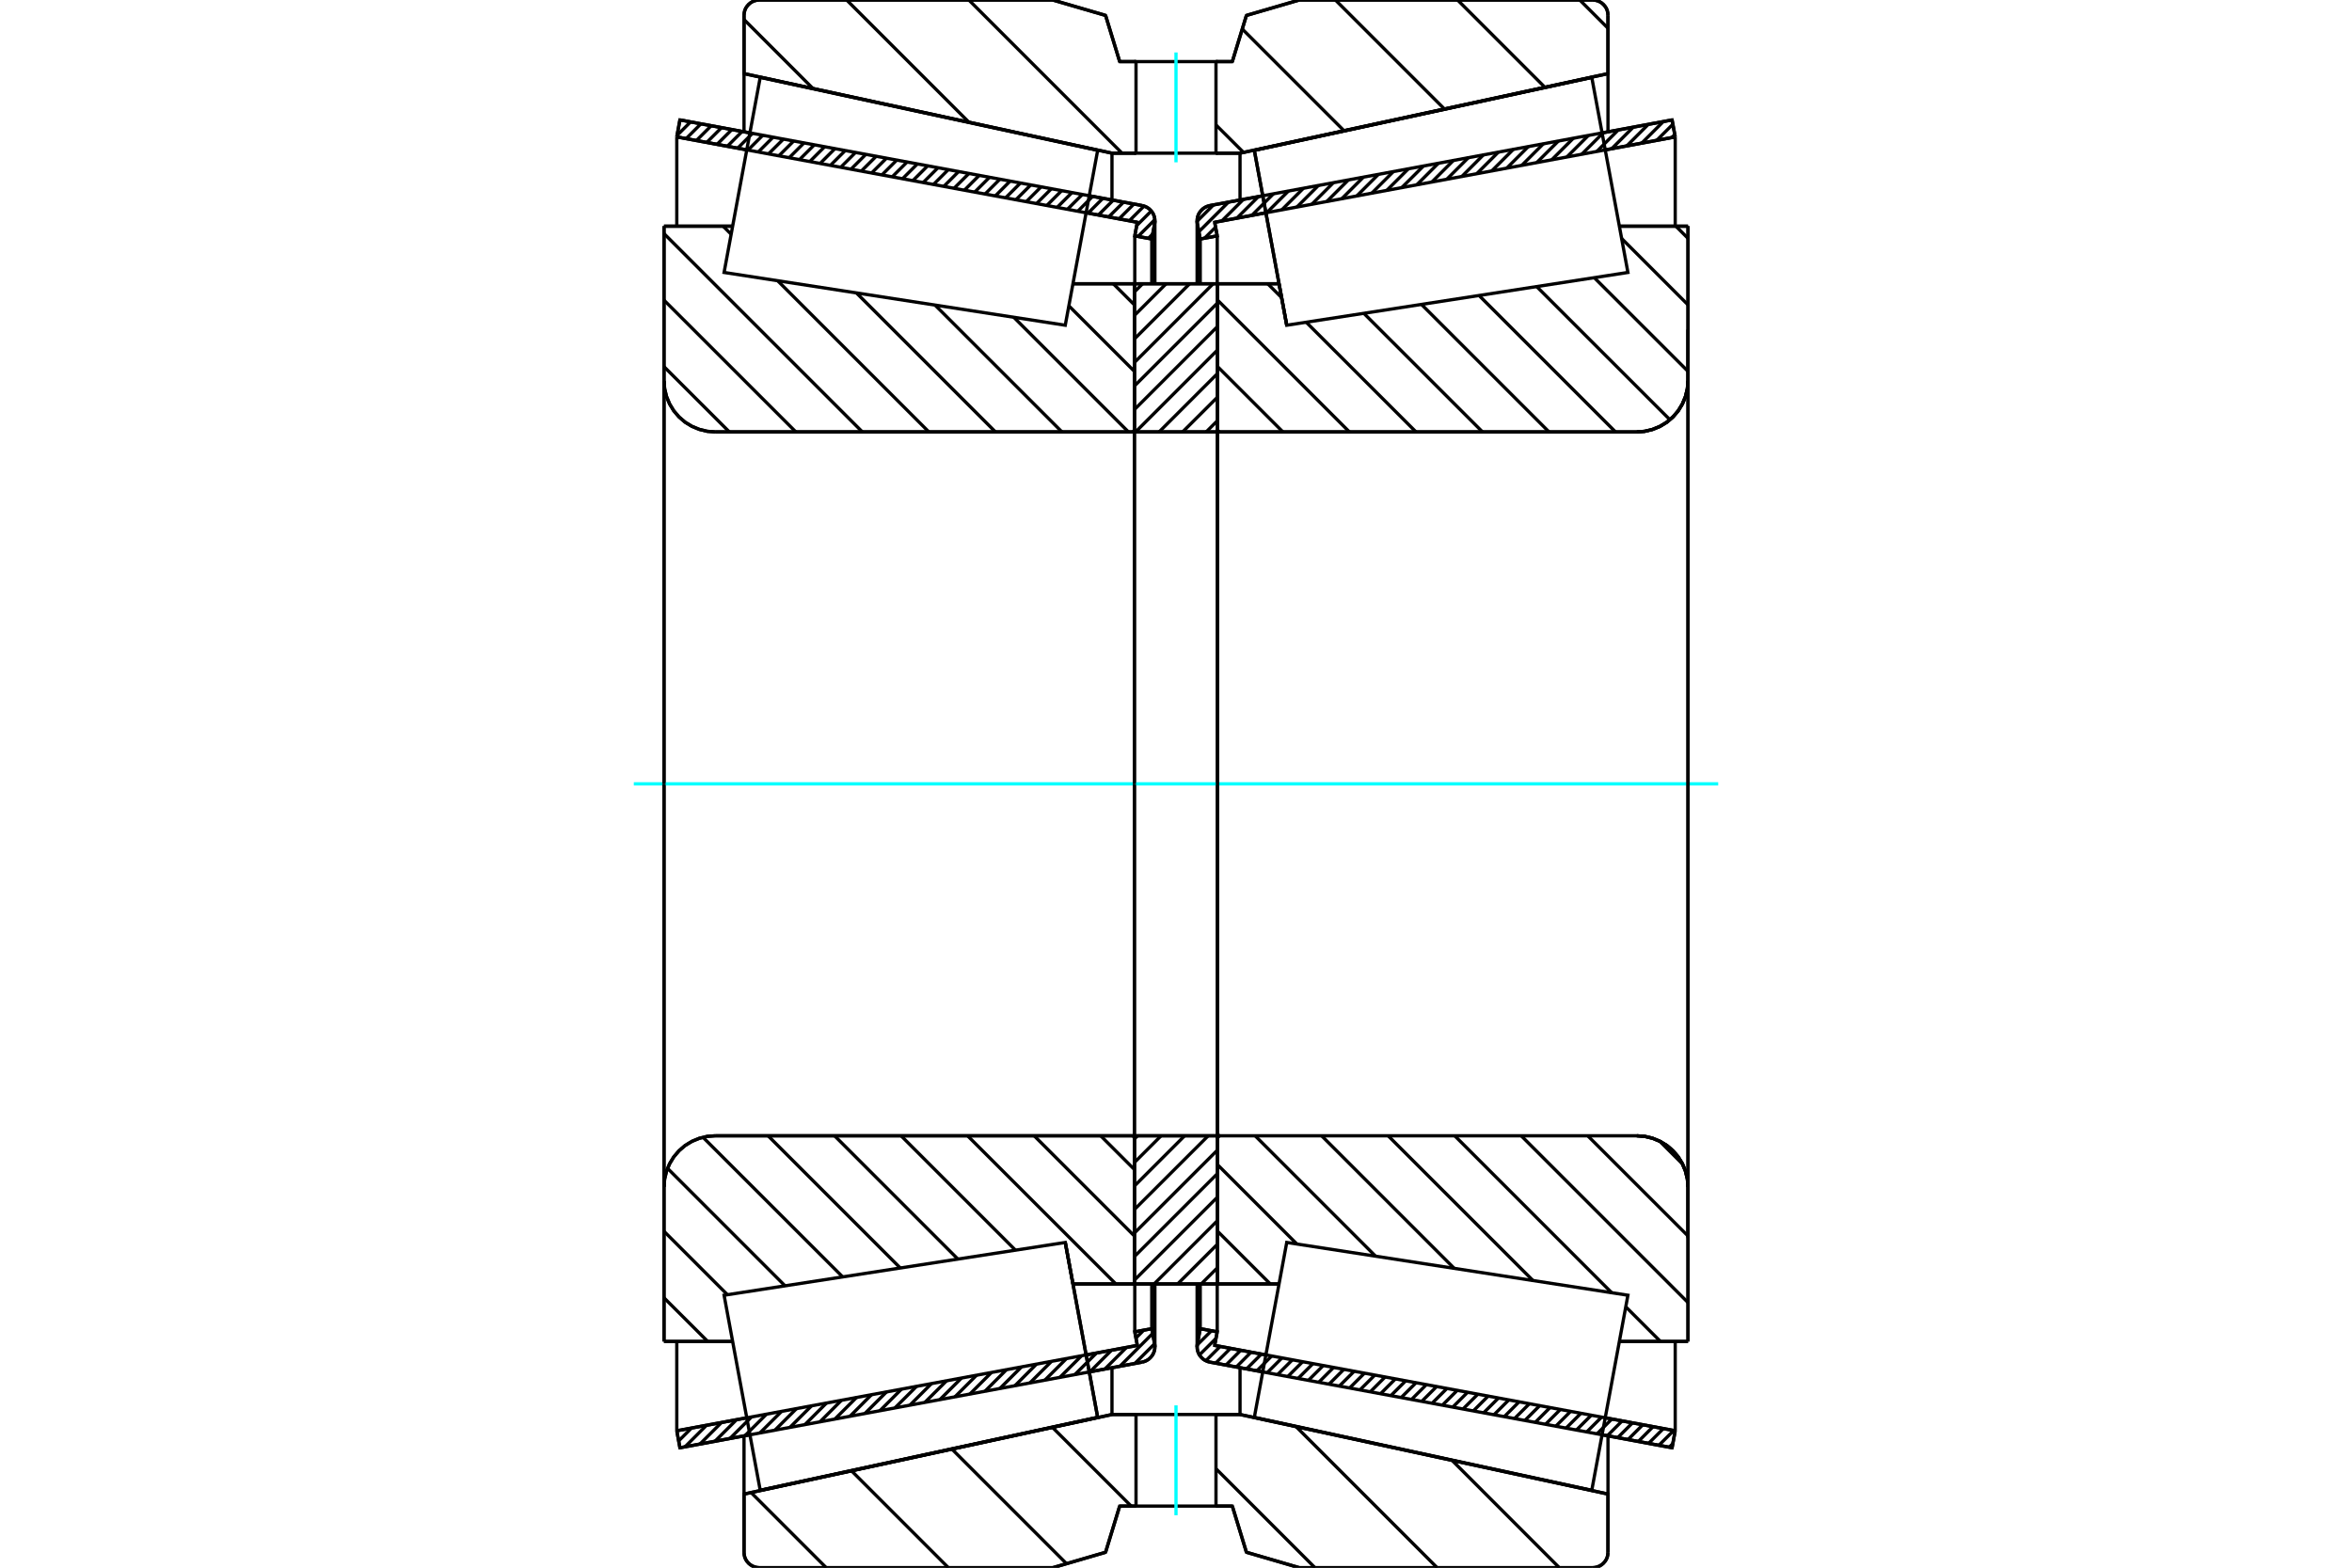 <?xml version="1.0" standalone="no"?>
<!DOCTYPE svg PUBLIC "-//W3C//DTD SVG 1.1//EN"
	"http://www.w3.org/Graphics/SVG/1.1/DTD/svg11.dtd">
<svg xmlns="http://www.w3.org/2000/svg" height="100%" width="100%" viewBox="0 0 36000 24000">
	<rect x="-1800" y="-1200" width="39600" height="26400" style="fill:#FFF"/>
	<g style="fill:none; fill-rule:evenodd" transform="matrix(1 0 0 1 0 0)">
		<g style="fill:none; stroke:#000; stroke-width:50; shape-rendering:geometricPrecision">
			<line x1="19328" y1="21003" x2="18518" y2="20853"/>
			<line x1="25593" y1="22164" x2="24522" y2="21965"/>
			<line x1="25641" y1="21904" x2="25593" y2="22164"/>
			<line x1="24570" y1="21705" x2="25641" y2="21904"/>
			<line x1="18592" y1="20597" x2="19376" y2="20743"/>
			<line x1="18631" y1="20389" x2="18592" y2="20597"/>
			<line x1="18371" y1="20341" x2="18631" y2="20389"/>
			<line x1="18327" y1="20575" x2="18371" y2="20341"/>
			<polyline points="18327,20575 18324,20597 18323,20619 18326,20655 18334,20691 18348,20725 18367,20756 18391,20784 18418,20809 18449,20828 18482,20843 18518,20853"/>
			<line x1="24522" y1="2035" x2="25593" y2="1836"/>
			<line x1="18518" y1="3147" x2="19328" y2="2997"/>
			<polyline points="18518,3147 18482,3157 18449,3172 18418,3191 18391,3216 18367,3244 18348,3275 18334,3309 18326,3345 18323,3381 18324,3403 18327,3425"/>
			<line x1="18371" y1="3659" x2="18327" y2="3425"/>
			<line x1="18631" y1="3611" x2="18371" y2="3659"/>
			<line x1="18592" y1="3403" x2="18631" y2="3611"/>
			<line x1="19376" y1="3257" x2="18592" y2="3403"/>
			<line x1="25641" y1="2096" x2="24570" y2="2295"/>
			<line x1="25593" y1="1836" x2="25641" y2="2096"/>
			<line x1="18371" y1="19656" x2="18371" y2="20341"/>
			<line x1="18371" y1="3659" x2="18371" y2="4344"/>
			<line x1="18631" y1="19656" x2="18631" y2="20389"/>
			<line x1="18631" y1="3611" x2="18631" y2="4344"/>
			<line x1="25641" y1="20537" x2="25641" y2="21904"/>
			<line x1="25641" y1="2096" x2="25641" y2="3463"/>
			<line x1="18323" y1="19656" x2="18323" y2="20619"/>
			<line x1="18323" y1="3381" x2="18323" y2="4344"/>
			<line x1="11478" y1="21965" x2="10407" y2="22164"/>
			<line x1="17482" y1="20853" x2="16672" y2="21003"/>
			<polyline points="17482,20853 17518,20843 17551,20828 17582,20809 17609,20784 17633,20756 17652,20725 17666,20691 17674,20655 17677,20619 17676,20597 17673,20575"/>
			<line x1="17629" y1="20341" x2="17673" y2="20575"/>
			<line x1="17369" y1="20389" x2="17629" y2="20341"/>
			<line x1="17408" y1="20597" x2="17369" y2="20389"/>
			<line x1="16624" y1="20743" x2="17408" y2="20597"/>
			<line x1="10359" y1="21904" x2="11430" y2="21705"/>
			<line x1="10407" y1="22164" x2="10359" y2="21904"/>
			<line x1="16672" y1="2997" x2="17482" y2="3147"/>
			<line x1="10407" y1="1836" x2="11478" y2="2035"/>
			<line x1="10359" y1="2096" x2="10407" y2="1836"/>
			<line x1="11430" y1="2295" x2="10359" y2="2096"/>
			<line x1="17408" y1="3403" x2="16624" y2="3257"/>
			<line x1="17369" y1="3611" x2="17408" y2="3403"/>
			<line x1="17629" y1="3659" x2="17369" y2="3611"/>
			<line x1="17673" y1="3425" x2="17629" y2="3659"/>
			<polyline points="17673,3425 17676,3403 17677,3381 17674,3345 17666,3309 17652,3275 17633,3244 17609,3216 17582,3191 17551,3172 17518,3157 17482,3147"/>
			<line x1="17369" y1="4344" x2="17369" y2="3611"/>
			<line x1="17369" y1="20389" x2="17369" y2="19656"/>
			<line x1="10359" y1="3463" x2="10359" y2="2096"/>
			<line x1="10359" y1="21904" x2="10359" y2="20537"/>
			<line x1="17629" y1="4344" x2="17629" y2="3659"/>
			<line x1="17629" y1="20341" x2="17629" y2="19656"/>
			<line x1="17677" y1="4344" x2="17677" y2="3381"/>
			<line x1="17677" y1="20619" x2="17677" y2="19656"/>
			<line x1="19695" y1="4979" x2="19695" y2="4979"/>
			<line x1="19577" y1="4344" x2="19695" y2="4979"/>
			<line x1="18637" y1="4344" x2="19577" y2="4344"/>
			<polyline points="18637,6573 18637,6579 18639,6585 18641,6591 18644,6596 18648,6601 18653,6605 18658,6608 18664,6610 18670,6612 18676,6612"/>
			<line x1="25053" y1="6612" x2="18676" y2="6612"/>
			<polyline points="25053,6612 25176,6603 25295,6574 25409,6527 25514,6463 25607,6383 25687,6289 25751,6184 25798,6071 25827,5951 25837,5829"/>
			<line x1="25837" y1="3463" x2="25837" y2="5829"/>
			<line x1="25837" y1="3463" x2="24786" y2="3463"/>
			<line x1="25837" y1="20537" x2="24786" y2="20537"/>
			<line x1="25837" y1="18171" x2="25837" y2="20537"/>
			<polyline points="25837,18171 25827,18049 25798,17929 25751,17816 25687,17711 25607,17617 25514,17537 25409,17473 25295,17426 25176,17397 25053,17388"/>
			<polyline points="18676,17388 18670,17388 18664,17390 18658,17392 18653,17395 18648,17399 18644,17404 18641,17409 18639,17415 18637,17421 18637,17427"/>
			<line x1="19577" y1="19656" x2="18637" y2="19656"/>
			<line x1="24786" y1="4191" x2="24786" y2="4191"/>
			<line x1="24786" y1="19809" x2="24786" y2="19809"/>
			<polyline points="18637,6573 18637,6579 18639,6585 18641,6591 18644,6596 18648,6601 18653,6605 18658,6608 18664,6610 18670,6612 18676,6612"/>
			<polyline points="18676,17388 18670,17388 18664,17390 18658,17392 18653,17395 18648,17399 18644,17404 18641,17409 18639,17415 18637,17421 18637,17427"/>
			<polyline points="25053,6612 25176,6603 25295,6574 25409,6527 25514,6463 25607,6383 25687,6289 25751,6184 25798,6071 25827,5951 25837,5829"/>
			<polyline points="25837,18171 25827,18049 25798,17929 25751,17816 25687,17711 25607,17617 25514,17537 25409,17473 25295,17426 25176,17397 25053,17388"/>
			<line x1="16305" y1="19021" x2="16305" y2="19021"/>
			<line x1="16423" y1="19656" x2="16305" y2="19021"/>
			<line x1="17363" y1="19656" x2="16423" y2="19656"/>
			<polyline points="17363,17427 17363,17421 17361,17415 17359,17409 17356,17404 17352,17399 17347,17395 17342,17392 17336,17390 17330,17388 17324,17388"/>
			<line x1="10947" y1="17388" x2="17324" y2="17388"/>
			<polyline points="10947,17388 10824,17397 10705,17426 10591,17473 10486,17537 10393,17617 10313,17711 10249,17816 10202,17929 10173,18049 10163,18171"/>
			<line x1="10163" y1="20537" x2="10163" y2="18171"/>
			<line x1="10163" y1="20537" x2="11214" y2="20537"/>
			<line x1="10163" y1="3463" x2="11214" y2="3463"/>
			<line x1="10163" y1="5829" x2="10163" y2="3463"/>
			<polyline points="10163,5829 10173,5951 10202,6071 10249,6184 10313,6289 10393,6383 10486,6463 10591,6527 10705,6574 10824,6603 10947,6612"/>
			<line x1="17324" y1="6612" x2="10947" y2="6612"/>
			<polyline points="17324,6612 17330,6612 17336,6610 17342,6608 17347,6605 17352,6601 17356,6596 17359,6591 17361,6585 17363,6579 17363,6573"/>
			<line x1="16423" y1="4344" x2="17363" y2="4344"/>
			<line x1="11214" y1="19809" x2="11214" y2="19809"/>
			<line x1="11214" y1="4191" x2="11214" y2="4191"/>
			<line x1="10163" y1="18171" x2="10163" y2="5829"/>
			<line x1="16114" y1="0" x2="16922" y2="236"/>
			<line x1="11623" y1="0" x2="16114" y2="0"/>
			<polyline points="11623,0 11586,3 11550,12 11516,26 11485,45 11457,69 11433,97 11413,128 11399,162 11391,198 11388,235"/>
			<line x1="11388" y1="1127" x2="11388" y2="235"/>
			<line x1="17020" y1="2345" x2="11388" y2="1127"/>
			<line x1="17388" y1="2345" x2="17020" y2="2345"/>
			<line x1="18980" y1="2345" x2="18612" y2="2345"/>
			<line x1="24612" y1="1127" x2="18980" y2="2345"/>
			<line x1="24612" y1="235" x2="24612" y2="1127"/>
			<polyline points="24612,235 24609,198 24601,162 24587,128 24567,97 24543,69 24515,45 24484,26 24450,12 24414,3 24377,0"/>
			<line x1="19886" y1="0" x2="24377" y2="0"/>
			<line x1="19078" y1="236" x2="19886" y2="0"/>
			<line x1="18862" y1="943" x2="19078" y2="236"/>
			<line x1="18612" y1="943" x2="18862" y2="943"/>
			<line x1="17138" y1="943" x2="17388" y2="943"/>
			<line x1="16922" y1="236" x2="17138" y2="943"/>
			<line x1="16922" y1="23764" x2="16114" y2="24000"/>
			<line x1="17138" y1="23057" x2="16922" y2="23764"/>
			<line x1="18862" y1="23057" x2="18612" y2="23057"/>
			<line x1="17388" y1="23057" x2="17138" y2="23057"/>
			<line x1="19078" y1="23764" x2="18862" y2="23057"/>
			<line x1="19886" y1="24000" x2="19078" y2="23764"/>
			<line x1="24377" y1="24000" x2="19886" y2="24000"/>
			<polyline points="24377,24000 24414,23997 24450,23988 24484,23974 24515,23955 24543,23931 24567,23903 24587,23872 24601,23838 24609,23802 24612,23765"/>
			<line x1="24612" y1="22873" x2="24612" y2="23765"/>
			<line x1="18980" y1="21655" x2="24612" y2="22873"/>
			<line x1="17020" y1="21655" x2="17388" y2="21655"/>
			<line x1="18612" y1="21655" x2="18980" y2="21655"/>
			<line x1="11388" y1="22873" x2="17020" y2="21655"/>
			<line x1="11388" y1="23765" x2="11388" y2="22873"/>
			<polyline points="11388,23765 11391,23802 11399,23838 11413,23872 11433,23903 11457,23931 11485,23955 11516,23974 11550,23988 11586,23997 11623,24000"/>
			<line x1="16114" y1="24000" x2="11623" y2="24000"/>
			<line x1="24612" y1="21982" x2="24612" y2="22873"/>
			<line x1="24612" y1="1127" x2="24612" y2="2018"/>
			<line x1="11388" y1="21982" x2="11388" y2="22873"/>
			<line x1="11388" y1="1127" x2="11388" y2="2018"/>
			<line x1="17020" y1="20938" x2="17020" y2="21655"/>
			<line x1="17020" y1="2345" x2="17020" y2="3062"/>
			<line x1="18980" y1="20938" x2="18980" y2="21655"/>
			<line x1="18980" y1="2345" x2="18980" y2="3062"/>
			<line x1="17363" y1="17388" x2="18637" y2="17388"/>
			<line x1="17363" y1="19656" x2="17363" y2="17388"/>
			<line x1="18637" y1="19656" x2="17363" y2="19656"/>
			<line x1="18637" y1="17388" x2="18637" y2="19656"/>
			<line x1="18637" y1="6612" x2="17363" y2="6612"/>
			<line x1="18637" y1="4344" x2="18637" y2="6612"/>
			<line x1="17363" y1="4344" x2="18637" y2="4344"/>
			<line x1="17363" y1="6612" x2="17363" y2="4344"/>
			<line x1="18637" y1="6612" x2="18637" y2="17388"/>
			<line x1="17363" y1="6612" x2="17363" y2="17388"/>
		</g>
		<g style="fill:none; stroke:#0FF; stroke-width:50; shape-rendering:geometricPrecision">
			<line x1="9701" y1="12000" x2="26299" y2="12000"/>
		</g>
		<g style="fill:none; stroke:#000; stroke-width:50; shape-rendering:geometricPrecision">
			<line x1="24180" y1="0" x2="24612" y2="432"/>
			<line x1="22310" y1="0" x2="23646" y2="1336"/>
			<line x1="20440" y1="0" x2="22108" y2="1668"/>
			<line x1="19014" y1="444" x2="20571" y2="2001"/>
			<line x1="18612" y1="1913" x2="19033" y2="2333"/>
			<line x1="14829" y1="0" x2="17174" y2="2345"/>
			<line x1="12959" y1="0" x2="14830" y2="1871"/>
			<line x1="11388" y1="299" x2="12444" y2="1356"/>
			<line x1="24610" y1="22872" x2="24612" y2="22875"/>
			<line x1="22224" y1="22356" x2="23867" y2="24000"/>
			<line x1="19838" y1="21841" x2="21997" y2="24000"/>
			<line x1="18612" y1="22485" x2="20127" y2="24000"/>
			<line x1="16109" y1="21852" x2="17314" y2="23057"/>
			<line x1="14571" y1="22185" x2="16325" y2="23939"/>
			<line x1="13033" y1="22517" x2="14516" y2="24000"/>
			<line x1="11496" y1="22850" x2="12646" y2="24000"/>
			<polyline points="18612,943 18862,943 19078,236 19886,0 24377,0"/>
			<polyline points="24612,235 24609,198 24601,162 24587,128 24567,97 24543,69 24515,45 24484,26 24450,12 24414,3 24377,0"/>
			<polyline points="24612,235 24612,1127 18980,2345 18612,2345"/>
			<polyline points="17388,943 17138,943 16922,236 16114,0 11623,0 11586,3 11550,12 11516,26 11485,45 11457,69 11433,97 11413,128 11399,162 11391,198 11388,235 11388,1127 17020,2345 17388,2345"/>
			<polyline points="17388,21655 17020,21655 11388,22873 11388,23765 11391,23802 11399,23838 11413,23872 11433,23903 11457,23931 11485,23955 11516,23974 11550,23988 11586,23997 11623,24000 16114,24000 16922,23764 17138,23057 17388,23057"/>
			<polyline points="18612,21655 18980,21655 24612,22873 24612,23765"/>
			<polyline points="24377,24000 24414,23997 24450,23988 24484,23974 24515,23955 24543,23931 24567,23903 24587,23872 24601,23838 24609,23802 24612,23765"/>
			<polyline points="24377,24000 19886,24000 19078,23764 18862,23057 18612,23057"/>
			<line x1="17040" y1="4344" x2="17363" y2="4667"/>
			<line x1="16360" y1="4682" x2="17363" y2="5685"/>
			<line x1="15517" y1="4857" x2="17272" y2="6612"/>
			<line x1="14312" y1="4671" x2="16254" y2="6612"/>
			<line x1="13108" y1="4484" x2="15236" y2="6612"/>
			<line x1="11068" y1="3463" x2="11191" y2="3586"/>
			<line x1="11903" y1="4298" x2="14217" y2="6612"/>
			<line x1="10163" y1="3576" x2="13199" y2="6612"/>
			<line x1="10163" y1="4595" x2="12181" y2="6612"/>
			<line x1="10163" y1="5613" x2="11163" y2="6612"/>
			<line x1="16847" y1="17388" x2="17363" y2="17904"/>
			<line x1="15829" y1="17388" x2="17363" y2="18922"/>
			<line x1="14810" y1="17388" x2="17079" y2="19656"/>
			<line x1="13792" y1="17388" x2="15543" y2="19139"/>
			<line x1="12774" y1="17388" x2="14661" y2="19275"/>
			<line x1="11756" y1="17388" x2="13780" y2="19412"/>
			<line x1="10760" y1="17411" x2="12898" y2="19548"/>
			<line x1="10217" y1="17886" x2="12016" y2="19685"/>
			<line x1="10163" y1="18850" x2="11134" y2="19821"/>
			<line x1="10163" y1="19868" x2="10833" y2="20537"/>
			<polyline points="17363,12000 17363,4344 17363,6573"/>
			<polyline points="17324,6612 17330,6612 17336,6610 17342,6608 17347,6605 17352,6601 17356,6596 17359,6591 17361,6585 17363,6579 17363,6573"/>
			<line x1="17324" y1="6612" x2="10947" y2="6612"/>
			<polyline points="10163,5829 10173,5951 10202,6071 10249,6184 10313,6289 10393,6383 10486,6463 10591,6527 10705,6574 10824,6603 10947,6612"/>
			<line x1="10163" y1="5829" x2="10163" y2="3463"/>
			<line x1="10163" y1="5829" x2="10163" y2="12000"/>
			<line x1="10163" y1="3463" x2="11214" y2="3463"/>
			<line x1="16423" y1="4344" x2="17363" y2="4344"/>
			<line x1="17363" y1="19656" x2="16423" y2="19656"/>
			<line x1="11214" y1="20537" x2="10163" y2="20537"/>
			<line x1="10163" y1="12000" x2="10163" y2="18171"/>
			<line x1="10163" y1="20537" x2="10163" y2="18171"/>
			<polyline points="10947,17388 10824,17397 10705,17426 10591,17473 10486,17537 10393,17617 10313,17711 10249,17816 10202,17929 10173,18049 10163,18171"/>
			<line x1="10947" y1="17388" x2="17324" y2="17388"/>
			<polyline points="17363,17427 17363,17421 17361,17415 17359,17409 17356,17404 17352,17399 17347,17395 17342,17392 17336,17390 17330,17388 17324,17388"/>
			<polyline points="17363,17427 17363,19656 17363,12000"/>
			<line x1="25651" y1="3463" x2="25837" y2="3649"/>
			<line x1="24821" y1="3651" x2="25837" y2="4667"/>
			<line x1="24402" y1="4251" x2="25837" y2="5685"/>
			<line x1="23520" y1="4387" x2="25560" y2="6426"/>
			<line x1="22639" y1="4524" x2="24727" y2="6612"/>
			<line x1="21757" y1="4660" x2="23709" y2="6612"/>
			<line x1="20875" y1="4797" x2="22691" y2="6612"/>
			<line x1="19993" y1="4933" x2="21673" y2="6612"/>
			<line x1="19404" y1="4344" x2="19617" y2="4557"/>
			<line x1="18637" y1="4595" x2="20654" y2="6612"/>
			<line x1="18637" y1="5613" x2="19636" y2="6612"/>
			<line x1="25404" y1="17471" x2="25754" y2="17821"/>
			<line x1="24302" y1="17388" x2="25837" y2="18922"/>
			<line x1="23284" y1="17388" x2="25837" y2="19941"/>
			<line x1="24885" y1="20007" x2="25415" y2="20537"/>
			<line x1="22266" y1="17388" x2="24669" y2="19791"/>
			<line x1="21247" y1="17388" x2="23464" y2="19604"/>
			<line x1="20229" y1="17388" x2="22259" y2="19418"/>
			<line x1="19211" y1="17388" x2="21054" y2="19231"/>
			<line x1="18637" y1="17832" x2="19850" y2="19045"/>
			<line x1="18637" y1="18850" x2="19443" y2="19656"/>
			<polyline points="18637,12000 18637,4344 18637,6573 18637,6579 18639,6585 18641,6591 18644,6596 18648,6601 18653,6605 18658,6608 18664,6610 18670,6612 18676,6612 25053,6612 25176,6603 25295,6574 25409,6527 25514,6463 25607,6383 25687,6289 25751,6184 25798,6071 25827,5951 25837,5829 25837,3463"/>
			<line x1="25837" y1="5829" x2="25837" y2="12000"/>
			<line x1="25837" y1="3463" x2="24786" y2="3463"/>
			<line x1="19577" y1="4344" x2="18637" y2="4344"/>
			<line x1="18637" y1="19656" x2="19577" y2="19656"/>
			<line x1="24786" y1="20537" x2="25837" y2="20537"/>
			<line x1="25837" y1="12000" x2="25837" y2="18171"/>
			<polyline points="25837,20537 25837,18171 25827,18049 25798,17929 25751,17816 25687,17711 25607,17617 25514,17537 25409,17473 25295,17426 25176,17397 25053,17388 18676,17388 18670,17388 18664,17390 18658,17392 18653,17395 18648,17399 18644,17404 18641,17409 18639,17415 18637,17421 18637,17427 18637,19656 18637,12000"/>
			<line x1="18637" y1="19405" x2="18386" y2="19656"/>
			<line x1="18637" y1="19045" x2="18025" y2="19656"/>
			<line x1="18637" y1="18684" x2="17665" y2="19656"/>
			<line x1="18637" y1="18324" x2="17363" y2="19598"/>
			<line x1="18637" y1="17964" x2="17363" y2="19237"/>
			<line x1="18637" y1="17604" x2="17363" y2="18877"/>
			<line x1="18493" y1="17388" x2="17363" y2="18517"/>
			<line x1="18132" y1="17388" x2="17363" y2="18157"/>
			<line x1="17772" y1="17388" x2="17363" y2="17797"/>
			<line x1="17412" y1="17388" x2="17363" y2="17436"/>
			<line x1="18637" y1="6438" x2="18462" y2="6612"/>
			<line x1="18637" y1="6078" x2="18102" y2="6612"/>
			<line x1="18637" y1="5717" x2="17742" y2="6612"/>
			<line x1="18637" y1="5357" x2="17382" y2="6612"/>
			<line x1="18637" y1="4997" x2="17363" y2="6271"/>
			<line x1="18637" y1="4637" x2="17363" y2="5910"/>
			<line x1="18569" y1="4344" x2="17363" y2="5550"/>
			<line x1="18209" y1="4344" x2="17363" y2="5190"/>
			<line x1="17849" y1="4344" x2="17363" y2="4830"/>
			<line x1="17489" y1="4344" x2="17363" y2="4470"/>
			<polyline points="17363,6612 17363,4344 18637,4344 18637,6612 17363,6612"/>
			<polyline points="17363,17388 18637,17388 18637,19656 17363,19656 17363,17388"/>
			<polyline points="18000,23057 18612,23057 18612,21655 17388,21655 17388,23057 18000,23057"/>
		</g>
		<g style="fill:none; stroke:#0FF; stroke-width:50; shape-rendering:geometricPrecision">
			<line x1="18000" y1="23197" x2="18000" y2="21515"/>
		</g>
		<g style="fill:none; stroke:#000; stroke-width:50; shape-rendering:geometricPrecision">
			<polyline points="18000,2345 18612,2345 18612,943 17388,943 17388,2345 18000,2345"/>
		</g>
		<g style="fill:none; stroke:#0FF; stroke-width:50; shape-rendering:geometricPrecision">
			<line x1="18000" y1="2485" x2="18000" y2="803"/>
		</g>
		<g style="fill:none; stroke:#000; stroke-width:50; shape-rendering:geometricPrecision">
			<line x1="25837" y1="18955" x2="25837" y2="5045"/>
			<line x1="18637" y1="17427" x2="18637" y2="6573"/>
			<polyline points="16553,20359 16801,21698 11636,22815 11636,22815"/>
			<polyline points="16305,19021 16305,19021 16553,20359"/>
			<polyline points="19447,3641 19199,2302 24364,1185 24364,1185"/>
			<polyline points="19695,4979 19695,4979 19447,3641"/>
			<polyline points="16553,20359 16801,21698 11636,22815 11359,21322 11083,19829 16305,19021 16553,20359"/>
			<polyline points="16553,3641 16305,4979 11083,4171 11359,2678 11636,1185 16801,2302 16553,3641"/>
			<polyline points="19447,20359 19695,19021 24917,19829 24641,21322 24364,22815 19199,21698 19447,20359"/>
			<polyline points="19447,3641 19199,2302 24364,1185 24641,2678 24917,4171 19695,4979 19447,3641"/>
			<line x1="17672" y1="20572" x2="17371" y2="20873"/>
			<line x1="17643" y1="20414" x2="17142" y2="20916"/>
			<line x1="17506" y1="20364" x2="17387" y2="20484"/>
			<line x1="17242" y1="20628" x2="16912" y2="20958"/>
			<line x1="17013" y1="20671" x2="16683" y2="21001"/>
			<line x1="16783" y1="20713" x2="16453" y2="21043"/>
			<line x1="16554" y1="20756" x2="16223" y2="21086"/>
			<line x1="16324" y1="20798" x2="15994" y2="21128"/>
			<line x1="16095" y1="20841" x2="15764" y2="21171"/>
			<line x1="15865" y1="20883" x2="15535" y2="21214"/>
			<line x1="15635" y1="20926" x2="15305" y2="21256"/>
			<line x1="15406" y1="20968" x2="15076" y2="21299"/>
			<line x1="15176" y1="21011" x2="14846" y2="21341"/>
			<line x1="14947" y1="21054" x2="14617" y2="21384"/>
			<line x1="14717" y1="21096" x2="14387" y2="21426"/>
			<line x1="14488" y1="21139" x2="14157" y2="21469"/>
			<line x1="14258" y1="21181" x2="13928" y2="21511"/>
			<line x1="14029" y1="21224" x2="13698" y2="21554"/>
			<line x1="13799" y1="21266" x2="13469" y2="21596"/>
			<line x1="13569" y1="21309" x2="13239" y2="21639"/>
			<line x1="13340" y1="21351" x2="13010" y2="21682"/>
			<line x1="13110" y1="21394" x2="12780" y2="21724"/>
			<line x1="12881" y1="21436" x2="12551" y2="21767"/>
			<line x1="12651" y1="21479" x2="12321" y2="21809"/>
			<line x1="12422" y1="21522" x2="12091" y2="21852"/>
			<line x1="12192" y1="21564" x2="11862" y2="21894"/>
			<line x1="11963" y1="21607" x2="11632" y2="21937"/>
			<line x1="11733" y1="21649" x2="11403" y2="21979"/>
			<line x1="11503" y1="21692" x2="11173" y2="22022"/>
			<line x1="11274" y1="21734" x2="10944" y2="22064"/>
			<line x1="11044" y1="21777" x2="10714" y2="22107"/>
			<line x1="10815" y1="21819" x2="10485" y2="22150"/>
			<line x1="10585" y1="21862" x2="10388" y2="22059"/>
			<line x1="17643" y1="3583" x2="17577" y2="3649"/>
			<line x1="17676" y1="3363" x2="17419" y2="3620"/>
			<line x1="17622" y1="3230" x2="17398" y2="3454"/>
			<line x1="17511" y1="3155" x2="17285" y2="3380"/>
			<line x1="17355" y1="3124" x2="17128" y2="3351"/>
			<line x1="17197" y1="3095" x2="16970" y2="3321"/>
			<line x1="17039" y1="3065" x2="16812" y2="3292"/>
			<line x1="16881" y1="3036" x2="16654" y2="3263"/>
			<line x1="16723" y1="3007" x2="16497" y2="3234"/>
			<line x1="16566" y1="2978" x2="16339" y2="3204"/>
			<line x1="16408" y1="2948" x2="16181" y2="3175"/>
			<line x1="16250" y1="2919" x2="16023" y2="3146"/>
			<line x1="16092" y1="2890" x2="15865" y2="3117"/>
			<line x1="15935" y1="2861" x2="15708" y2="3088"/>
			<line x1="15777" y1="2831" x2="15550" y2="3058"/>
			<line x1="15619" y1="2802" x2="15392" y2="3029"/>
			<line x1="15461" y1="2773" x2="15234" y2="3000"/>
			<line x1="15304" y1="2744" x2="15077" y2="2971"/>
			<line x1="15146" y1="2714" x2="14919" y2="2941"/>
			<line x1="14988" y1="2685" x2="14761" y2="2912"/>
			<line x1="14830" y1="2656" x2="14603" y2="2883"/>
			<line x1="14672" y1="2627" x2="14446" y2="2854"/>
			<line x1="14515" y1="2597" x2="14288" y2="2824"/>
			<line x1="14357" y1="2568" x2="14130" y2="2795"/>
			<line x1="14199" y1="2539" x2="13972" y2="2766"/>
			<line x1="14041" y1="2510" x2="13814" y2="2737"/>
			<line x1="13884" y1="2480" x2="13657" y2="2707"/>
			<line x1="13726" y1="2451" x2="13499" y2="2678"/>
			<line x1="13568" y1="2422" x2="13341" y2="2649"/>
			<line x1="13410" y1="2393" x2="13183" y2="2620"/>
			<line x1="13253" y1="2363" x2="13026" y2="2590"/>
			<line x1="13095" y1="2334" x2="12868" y2="2561"/>
			<line x1="12937" y1="2305" x2="12710" y2="2532"/>
			<line x1="12779" y1="2276" x2="12552" y2="2503"/>
			<line x1="12621" y1="2247" x2="12395" y2="2473"/>
			<line x1="12464" y1="2217" x2="12237" y2="2444"/>
			<line x1="12306" y1="2188" x2="12079" y2="2415"/>
			<line x1="12148" y1="2159" x2="11921" y2="2386"/>
			<line x1="11990" y1="2130" x2="11763" y2="2356"/>
			<line x1="11833" y1="2100" x2="11606" y2="2327"/>
			<line x1="11675" y1="2071" x2="11448" y2="2298"/>
			<line x1="11517" y1="2042" x2="11290" y2="2269"/>
			<line x1="11359" y1="2013" x2="11132" y2="2240"/>
			<line x1="11202" y1="1983" x2="10975" y2="2210"/>
			<line x1="11044" y1="1954" x2="10817" y2="2181"/>
			<line x1="10886" y1="1925" x2="10659" y2="2152"/>
			<line x1="10728" y1="1896" x2="10501" y2="2123"/>
			<line x1="10570" y1="1866" x2="10363" y2="2073"/>
			<line x1="10413" y1="1837" x2="10406" y2="1844"/>
			<polyline points="10359,2096 10407,1836 17482,3147"/>
			<polyline points="17673,3425 17677,3388 17675,3350 17667,3314 17654,3279 17635,3247 17611,3218 17584,3193 17552,3172 17518,3157 17482,3147"/>
			<polyline points="17673,3425 17629,3659 17369,3611 17408,3403 10359,2096"/>
			<polyline points="10359,21904 17408,20597 17369,20389 17629,20341 17673,20575"/>
			<polyline points="17482,20853 17518,20843 17552,20828 17584,20807 17611,20782 17635,20753 17654,20721 17667,20686 17675,20650 17677,20612 17673,20575"/>
			<polyline points="17482,20853 10407,22164 10359,21904"/>
			<line x1="25604" y1="22100" x2="25549" y2="22156"/>
			<line x1="25618" y1="21900" x2="25391" y2="22126"/>
			<line x1="25460" y1="21870" x2="25233" y2="22097"/>
			<line x1="25302" y1="21841" x2="25076" y2="22068"/>
			<line x1="25145" y1="21812" x2="24918" y2="22039"/>
			<line x1="24987" y1="21783" x2="24760" y2="22010"/>
			<line x1="24829" y1="21753" x2="24602" y2="21980"/>
			<line x1="24671" y1="21724" x2="24444" y2="21951"/>
			<line x1="24514" y1="21695" x2="24287" y2="21922"/>
			<line x1="24356" y1="21666" x2="24129" y2="21893"/>
			<line x1="24198" y1="21636" x2="23971" y2="21863"/>
			<line x1="24040" y1="21607" x2="23813" y2="21834"/>
			<line x1="23883" y1="21578" x2="23656" y2="21805"/>
			<line x1="23725" y1="21549" x2="23498" y2="21776"/>
			<line x1="23567" y1="21519" x2="23340" y2="21746"/>
			<line x1="23409" y1="21490" x2="23182" y2="21717"/>
			<line x1="23251" y1="21461" x2="23025" y2="21688"/>
			<line x1="23094" y1="21432" x2="22867" y2="21659"/>
			<line x1="22936" y1="21402" x2="22709" y2="21629"/>
			<line x1="22778" y1="21373" x2="22551" y2="21600"/>
			<line x1="22620" y1="21344" x2="22393" y2="21571"/>
			<line x1="22463" y1="21315" x2="22236" y2="21542"/>
			<line x1="22305" y1="21285" x2="22078" y2="21512"/>
			<line x1="22147" y1="21256" x2="21920" y2="21483"/>
			<line x1="21989" y1="21227" x2="21762" y2="21454"/>
			<line x1="21832" y1="21198" x2="21605" y2="21425"/>
			<line x1="21674" y1="21169" x2="21447" y2="21395"/>
			<line x1="21516" y1="21139" x2="21289" y2="21366"/>
			<line x1="21358" y1="21110" x2="21131" y2="21337"/>
			<line x1="21200" y1="21081" x2="20974" y2="21308"/>
			<line x1="21043" y1="21052" x2="20816" y2="21278"/>
			<line x1="20885" y1="21022" x2="20658" y2="21249"/>
			<line x1="20727" y1="20993" x2="20500" y2="21220"/>
			<line x1="20569" y1="20964" x2="20342" y2="21191"/>
			<line x1="20412" y1="20935" x2="20185" y2="21162"/>
			<line x1="20254" y1="20905" x2="20027" y2="21132"/>
			<line x1="20096" y1="20876" x2="19869" y2="21103"/>
			<line x1="19938" y1="20847" x2="19711" y2="21074"/>
			<line x1="19781" y1="20818" x2="19554" y2="21045"/>
			<line x1="19623" y1="20788" x2="19396" y2="21015"/>
			<line x1="19465" y1="20759" x2="19238" y2="20986"/>
			<line x1="19307" y1="20730" x2="19080" y2="20957"/>
			<line x1="19149" y1="20701" x2="18923" y2="20928"/>
			<line x1="18992" y1="20671" x2="18765" y2="20898"/>
			<line x1="18834" y1="20642" x2="18607" y2="20869"/>
			<line x1="18676" y1="20613" x2="18457" y2="20832"/>
			<line x1="18612" y1="20490" x2="18359" y2="20743"/>
			<line x1="18542" y1="20373" x2="18325" y2="20590"/>
			<line x1="18384" y1="20344" x2="18367" y2="20361"/>
			<line x1="25634" y1="2060" x2="25588" y2="2106"/>
			<line x1="25605" y1="1902" x2="25359" y2="2148"/>
			<line x1="25459" y1="1861" x2="25129" y2="2191"/>
			<line x1="25230" y1="1903" x2="24900" y2="2234"/>
			<line x1="25000" y1="1946" x2="24670" y2="2276"/>
			<line x1="24771" y1="1988" x2="24441" y2="2319"/>
			<line x1="24541" y1="2031" x2="24211" y2="2361"/>
			<line x1="24312" y1="2074" x2="23982" y2="2404"/>
			<line x1="24082" y1="2116" x2="23752" y2="2446"/>
			<line x1="23853" y1="2159" x2="23522" y2="2489"/>
			<line x1="23623" y1="2201" x2="23293" y2="2531"/>
			<line x1="23393" y1="2244" x2="23063" y2="2574"/>
			<line x1="23164" y1="2286" x2="22834" y2="2616"/>
			<line x1="22934" y1="2329" x2="22604" y2="2659"/>
			<line x1="22705" y1="2371" x2="22375" y2="2702"/>
			<line x1="22475" y1="2414" x2="22145" y2="2744"/>
			<line x1="22246" y1="2456" x2="21916" y2="2787"/>
			<line x1="22016" y1="2499" x2="21686" y2="2829"/>
			<line x1="21787" y1="2542" x2="21456" y2="2872"/>
			<line x1="21557" y1="2584" x2="21227" y2="2914"/>
			<line x1="21327" y1="2627" x2="20997" y2="2957"/>
			<line x1="21098" y1="2669" x2="20768" y2="2999"/>
			<line x1="20868" y1="2712" x2="20538" y2="3042"/>
			<line x1="20639" y1="2754" x2="20309" y2="3084"/>
			<line x1="20409" y1="2797" x2="20079" y2="3127"/>
			<line x1="20180" y1="2839" x2="19850" y2="3170"/>
			<line x1="19950" y1="2882" x2="19620" y2="3212"/>
			<line x1="19721" y1="2924" x2="19390" y2="3255"/>
			<line x1="19491" y1="2967" x2="19161" y2="3297"/>
			<line x1="19261" y1="3010" x2="18931" y2="3340"/>
			<line x1="19032" y1="3052" x2="18702" y2="3382"/>
			<line x1="18606" y1="3478" x2="18438" y2="3646"/>
			<line x1="18802" y1="3095" x2="18350" y2="3547"/>
			<line x1="18573" y1="3137" x2="18323" y2="3387"/>
			<polyline points="25641,2096 25593,1836 18518,3147 18482,3157 18448,3172 18416,3193 18389,3218 18365,3247 18346,3279 18333,3314 18325,3350 18323,3388 18327,3425 18371,3659 18631,3611 18592,3403 25641,2096"/>
			<polyline points="25641,21904 18592,20597 18631,20389 18371,20341 18327,20575 18323,20612 18325,20650 18333,20686 18346,20721 18365,20753 18389,20782 18416,20807 18448,20828 18482,20843 18518,20853 25593,22164 25641,21904"/>
		</g>
	</g>
</svg>

